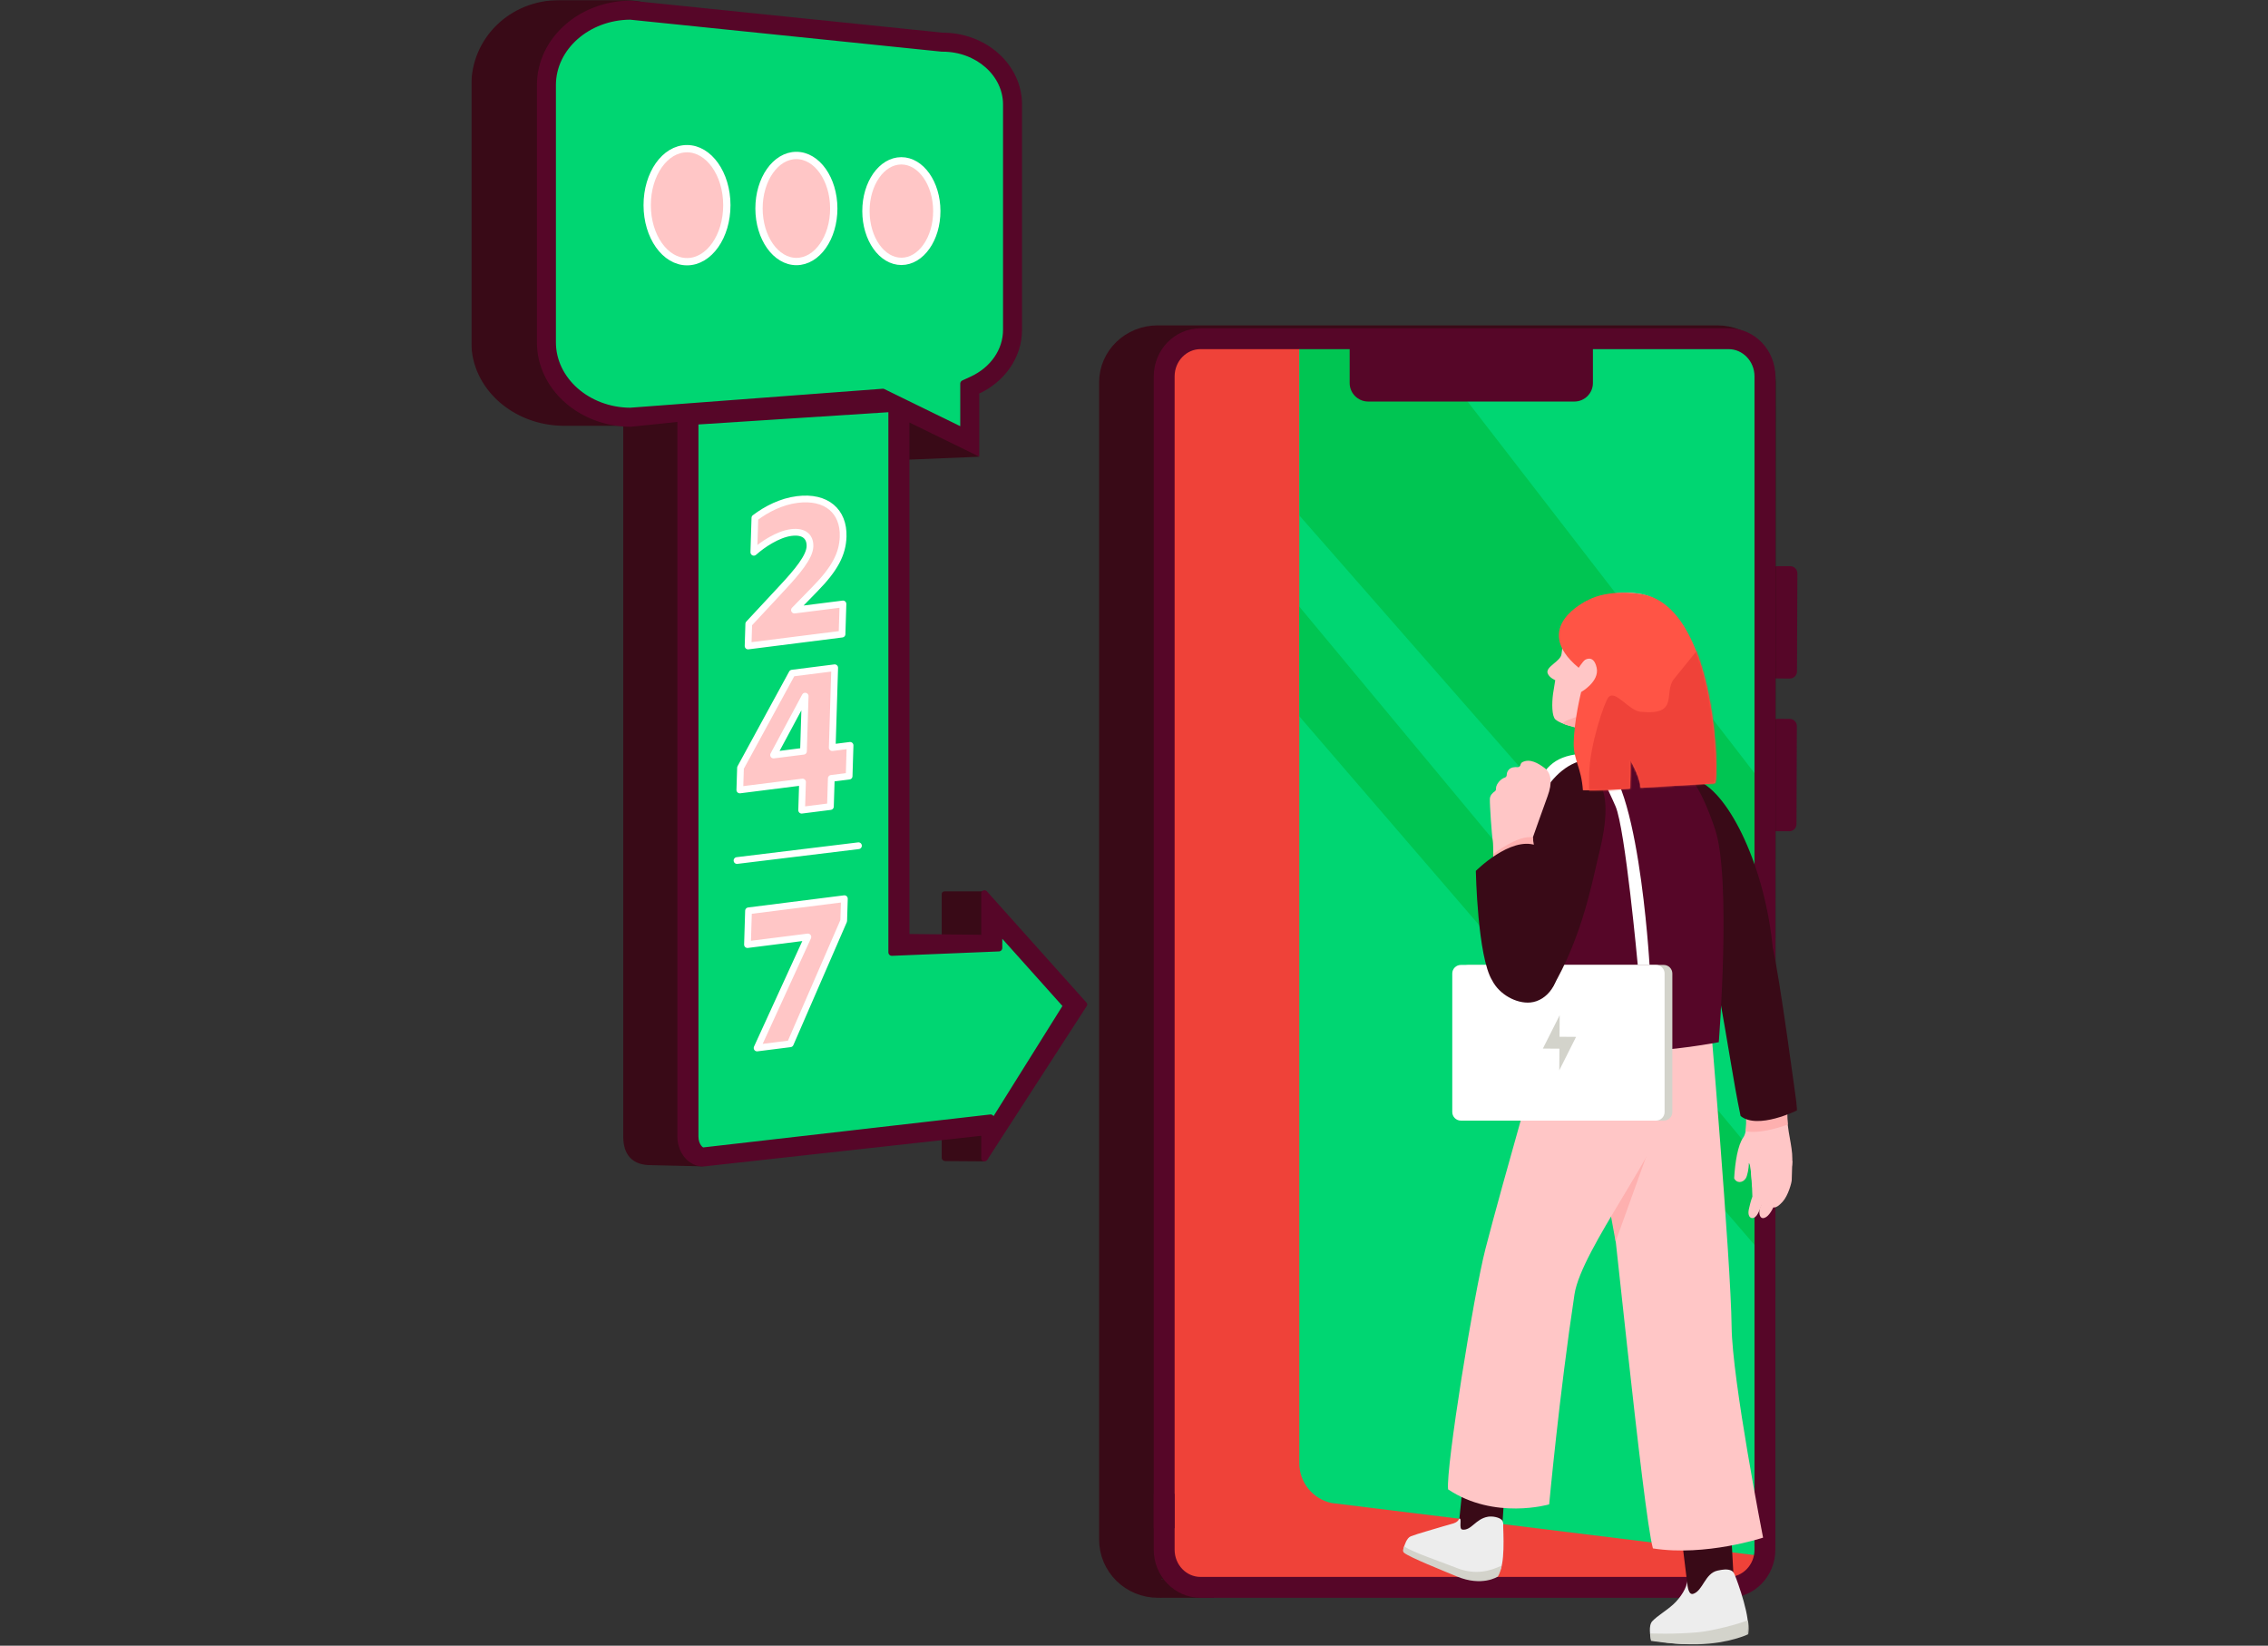 <?xml version="1.0" encoding="UTF-8"?>
<svg viewBox="0 0 1304 946" version="1.1" xmlns="http://www.w3.org/2000/svg" xmlns:xlink="http://www.w3.org/1999/xlink">
    <rect x="0" y="0" width="1304" height="946" fill="#333333" stroke="none"/>
    <title>Group 120</title>
    <defs>
        <polygon id="path-1" points="0 945.266 762.444 945.266 762.444 0 0 0"></polygon>
        <path d="M43.613,0.024 C27.557,0.481 17.983,11.771 17.983,11.771 L17.983,11.771 C17.983,11.771 14.325,14.479 11.495,21.164 L11.495,21.164 C9.977,24.751 8.619,30.409 8.12,35.285 L8.12,35.285 C7.698,39.418 -1.026,42.51 0.1,46.209 L0.1,46.209 C0.898,48.834 4.517,50.31 4.517,50.31 L4.517,50.31 C4.517,50.31 3.396,57.075 3.26,58.078 L3.26,58.078 C2.501,63.666 2.525,71.025 4.619,72.898 L4.619,72.898 C8.036,75.956 17.848,77.708 17.848,77.708 L17.848,77.708 L23.191,107.593 L69.454,103.978 C69.454,103.978 64.439,70.002 68.873,58.432 L68.873,58.432 C71.762,50.892 87.254,25.291 70.872,15.344 L70.872,15.344 C67.882,6.035 60.229,0 45.272,0 L45.272,0 C44.728,0 44.177,0.008 43.613,0.024" id="path-3"></path>
        <polygon id="path-5" points="1.13686838e-13 0 56.826 0 56.826 13.893 1.13686838e-13 13.893"></polygon>
        <path d="M1.532,9.978 C0.724,11.124 3.6,12.915 6.215,18.414 L6.215,18.414 C8.83,23.913 7.746,31.775 5.291,39.4 L5.291,39.4 C5.291,39.4 11.246,34.251 13.202,43.162 L13.202,43.162 C14.946,51.105 4.283,57.1 4.283,57.1 L4.283,57.1 C4.283,57.1 0.243,73.052 0.005,86.505 L0.005,86.505 C-0.165,96.154 4.358,100.349 5.291,113.585 L5.291,113.585 C5.291,113.585 14.349,113.949 32.39,112.643 L32.39,112.643 C32.476,108.414 32.807,102.445 32.59,96.354 L32.59,96.354 C34.403,99.807 38.129,106.583 38.475,112.192 L38.475,112.192 C46.551,111.526 80.926,109.874 81.22,109.563 L81.22,109.563 C83.721,106.911 82.09,7.477 38.693,0.773 L38.693,0.773 C35.491,0.279 32.05,0 28.579,0 L28.579,0 C17.766,0 6.659,2.701 1.532,9.978 L1.532,9.978 Z" id="path-7"></path>
    </defs>
    <g id="Page-1" stroke="none" stroke-width="1" fill="none" fill-rule="evenodd">
        <g id="Group-120">
            <g id="Group-111" transform="translate(271, 0)">
                <g id="Group-57">
                    <path d="M758.05,390.049 L750.916,390.022 C748.635,390.013 746.793,388.156 746.802,385.876 L747.019,329.546 C747.028,327.265 748.884,325.423 751.165,325.432 L758.299,325.459 C760.58,325.468 762.422,327.324 762.413,329.606 L762.196,385.935 C762.187,388.216 760.331,390.058 758.05,390.049" id="Fill-1" fill="#560628"></path>
                    <path d="M757.756,477.834 L750.622,477.806 C748.341,477.797 746.5,475.941 746.508,473.66 L746.725,417.33 C746.734,415.05 748.59,413.208 750.871,413.217 L758.005,413.244 C760.286,413.253 762.128,415.108 762.119,417.39 L761.902,473.72 C761.893,476 760.037,477.843 757.756,477.834" id="Fill-3" fill="#560628"></path>
                    <path d="M469.778,222.8 C469.293,219.898 466.546,217.939 463.643,218.424 C460.741,218.909 458.781,221.656 459.267,224.559 C459.753,227.461 462.499,229.421 465.402,228.935 C468.304,228.449 470.264,225.703 469.778,222.8" id="Fill-5" fill="#560628"></path>
                    <path d="M738.216,882.483 L738.511,219.781 C738.511,208.049 728.597,198.54 716.367,198.54 L394.579,198.54 C382.349,198.54 372.435,208.049 372.435,219.781 L372.435,884.999 C372.435,897.132 382.416,906.968 394.728,906.968 L396.701,906.968" id="Stroke-7" stroke="#390A17" stroke-width="23"></path>
                    <path d="M401.936,908.465 L740.162,908.694 C746.458,908.393 737.152,898.573 748.368,887.49 L748.368,222.434 C748.368,204.885 737.142,190.657 719.592,190.657 L417.906,190.657 C406.195,190.657 396.701,200.153 396.701,211.863 L396.701,887.489 C396.701,899.201 403.477,905.005 401.936,908.465" id="Fill-9" fill="#EF4239"></path>
                    <path d="M748.369,895.243 L494.577,863.986 C483.75,861.662 476.019,852.094 476.019,841.021 L476.019,198.54 L720.722,191.658 C735.889,191.658 748.192,203.939 748.218,219.106 L748.369,895.243 Z" id="Fill-11" fill="#00D672"></path>
                    <polygon id="Fill-13" fill="#00C552" points="476.019 348.67 746.762 674.314 746.762 726.082 476.123 411.846"></polygon>
                    <polygon id="Fill-15" fill="#00C552" points="541.778 190.658 746.761 456.078 746.761 605.303 476.205 296.458 476.205 190.658"></polygon>
                    <polygon id="Fill-17" fill="#390A17" points="380.469 200.32 401.178 205.493 401.329 908.534 380.469 905.129"></polygon>
                    <mask id="mask-2" fill="white">
                        <use xlink:href="#path-1"></use>
                    </mask>
                    <g id="Clip-20"></g>
                    <polygon id="Fill-19" fill="#390A17" mask="url(#mask-2)" points="396.374 918.456 426.874 918.456 426.874 907.859 396.374 907.859"></polygon>
                    <path d="M743.757,858.478 L743.757,890.807 C743.757,902.775 734.393,912.477 722.841,912.477 L419.27,912.477 C407.718,912.477 398.355,902.775 398.355,890.807 L398.355,858.708" id="Stroke-21" stroke="#560628" stroke-width="12" mask="url(#mask-2)"></path>
                    <path d="M743.757,888.695 L743.757,216.366 C743.757,204.398 734.393,194.697 722.841,194.697 L419.27,194.697 C407.718,194.697 398.355,204.398 398.355,216.366 L398.355,878.465" id="Stroke-22" stroke="#560628" stroke-width="12" mask="url(#mask-2)"></path>
                    <path d="M634.196,230.819 L515.655,230.819 C509.766,230.819 504.993,226.045 504.993,220.156 L504.993,194.697 L644.859,194.697 L644.859,220.156 C644.859,226.045 640.085,230.819 634.196,230.819" id="Fill-23" fill="#560628" mask="url(#mask-2)"></path>
                    <polygon id="Fill-24" fill="#390A17" mask="url(#mask-2)" points="291.989 262.554 251.362 264.218 241.149 227.68"></polygon>
                    <path d="M132.795,670.444 L103.837,669.782 C92.38,670.001 87.34,663.603 87.34,653.339 L87.34,229.061 C87.34,219.861 93.707,212.403 101.56,212.403 L205.49,212.403 C213.343,212.403 219.71,219.861 219.71,229.061 L143.539,653.557 C143.539,661.728 139.679,669.135 132.795,670.444" id="Fill-25" fill="#390A17" mask="url(#mask-2)"></path>
                    <path d="M83.36,244.776 L53.514,244.776 C23.959,244.776 0,223.276 0,196.754 L0,48.924 C0,22.403 21.577,-0 51.131,-0 L87.5,-0 C112.409,-0 134.984,19.157 134.984,41.675 L128.462,204.004 C128.462,226.521 108.269,244.776 83.36,244.776" id="Fill-26" fill="#390A17" mask="url(#mask-2)"></path>
                    <path d="M270.442,513.844 L270.442,665.525 C270.442,666.581 271.419,667.438 272.624,667.438 L294.996,667.594 L330.599,576.252 L295.346,512.368 L272.125,512.368 C271.195,512.368 270.442,513.03 270.442,513.844" id="Fill-27" fill="#390A17" mask="url(#mask-2)"></path>
                    <path d="M353.298,576.699 L296.052,512.749 C295.277,511.882 293.689,512.362 293.689,513.465 L293.689,537.886 L251.361,537.412 L251.361,242.023 L291.495,261.651 L291.495,225.909 C306.095,219.16 316.096,205.438 316.096,189.596 L316.096,60.083 C316.096,37.564 295.903,19.31 270.994,19.31 L91.741,0.903 C62.186,0.903 38.227,22.403 38.227,48.925 L38.227,196.754 C38.227,223.276 62.186,244.776 91.741,244.776 L118.992,241.977 L118.992,653.339 C118.992,663.603 126.84,671.427 135.489,669.782 L293.689,652.302 L293.689,665.91 C293.689,667.101 295.492,667.518 296.162,666.481 L353.408,577.986 C353.673,577.578 353.629,577.069 353.298,576.699" id="Fill-28" fill="#560628" mask="url(#mask-2)"></path>
                    <path d="M353.298,576.699 L296.052,512.749 C295.277,511.882 293.689,512.362 293.689,513.465 L293.689,537.886 L251.361,537.412 L251.361,242.023 L291.495,261.651 L291.495,225.909 C306.095,219.16 316.096,205.438 316.096,189.596 L316.096,60.083 C316.096,37.564 295.903,19.31 270.994,19.31 L91.741,0.903 C62.186,0.903 38.227,22.403 38.227,48.925 L38.227,196.754 C38.227,223.276 62.186,244.776 91.741,244.776 L118.992,241.977 L118.992,653.339 C118.992,663.603 126.84,671.427 135.489,669.782 L293.689,652.302 L293.689,665.91 C293.689,667.101 295.492,667.518 296.162,666.481 L353.408,577.986 C353.673,577.578 353.629,577.069 353.298,576.699 Z" id="Stroke-29" stroke="#560628" stroke-width="1.05" mask="url(#mask-2)"></path>
                    <path d="M91.327,236.376 C66.64,236.18 46.625,218.481 46.625,196.755 L46.625,48.925 C46.625,27.198 66.64,9.499 91.327,9.304 L270.565,27.708 L270.994,27.708 C291.233,27.708 307.698,42.231 307.698,60.082 L307.698,189.597 C307.698,201.668 300.139,212.661 287.972,218.286 L283.098,220.539 L283.098,248.194 L236.605,225.458 L91.327,236.376 Z" id="Fill-30" fill="#00D672" mask="url(#mask-2)"></path>
                    <path d="M91.327,236.376 C66.64,236.18 46.625,218.481 46.625,196.755 L46.625,48.925 C46.625,27.198 66.64,9.499 91.327,9.304 L270.565,27.708 L270.994,27.708 C291.233,27.708 307.698,42.231 307.698,60.082 L307.698,189.597 C307.698,201.668 300.139,212.661 287.972,218.286 L283.098,220.539 L283.098,248.194 L236.605,225.458 L91.327,236.376 Z" id="Stroke-31" stroke="#560628" stroke-width="4" stroke-linecap="round" stroke-linejoin="round" mask="url(#mask-2)"></path>
                    <path d="M342.343,578.065 L303.271,534.418 L303.271,544.917 L241.78,547.442 L241.78,234.819 L128.574,242.12 L128.574,653.338 C128.574,658.708 131.845,661.603 133.183,661.603 C133.25,661.603 133.32,661.597 133.396,661.586 L298.53,642.636 L298.501,648.165 L342.343,578.065 Z" id="Fill-32" fill="#00D672" mask="url(#mask-2)"></path>
                    <path d="M342.343,578.065 L303.271,534.418 L303.271,544.917 L241.78,547.442 L241.78,234.819 L128.574,242.12 L128.574,653.338 C128.574,658.708 131.845,661.603 133.183,661.603 C133.25,661.603 133.32,661.597 133.396,661.586 L298.53,642.636 L298.501,648.165 L342.343,578.065 Z" id="Stroke-33" stroke="#560628" stroke-width="4" stroke-linecap="round" stroke-linejoin="round" mask="url(#mask-2)"></path>
                    <g id="Group-36" mask="url(#mask-2)">
                        <g transform="translate(152.74, 486.16)">
                            <line x1="69.844" y1="0" x2="0" y2="8.501" id="Fill-34" stroke="none" fill="#FFC6C6" fill-rule="evenodd"></line>
                            <line x1="69.844" y1="0" x2="0" y2="8.501" id="Stroke-35" stroke="#FFFFFF" stroke-width="3.871" fill="none" stroke-linecap="round" stroke-linejoin="round"></line>
                        </g>
                    </g>
                    <path d="M178.812,337.866 C187.445,328.597 194.515,320.101 194.7,314.088 C194.864,308.769 191.572,305.153 183.964,306.115 C176.136,307.104 167.386,313.048 162.417,317.477 L163.027,297.703 C169.774,292.589 178.252,288.291 187.404,287.135 C204.272,285.003 214.208,294 213.763,308.454 C213.454,318.514 208.908,327.037 197.569,338.606 L185.776,350.694 L213.669,347.17 L213.135,364.514 L159.112,371.342 L159.503,358.622 L178.812,337.866 Z" id="Fill-37" fill="#FFC6C6" mask="url(#mask-2)"></path>
                    <path d="M178.812,337.866 C187.445,328.597 194.515,320.101 194.7,314.088 C194.864,308.769 191.572,305.153 183.964,306.115 C176.136,307.104 167.386,313.048 162.417,317.477 L163.027,297.703 C169.774,292.589 178.252,288.291 187.404,287.135 C204.272,285.003 214.208,294 213.763,308.454 C213.454,318.514 208.908,327.037 197.569,338.606 L185.776,350.694 L213.669,347.17 L213.135,364.514 L159.112,371.342 L159.503,358.622 L178.812,337.866 Z" id="Stroke-38" stroke="#FFFFFF" stroke-width="3.871" stroke-linecap="round" stroke-linejoin="round" mask="url(#mask-2)"></path>
                    <path d="M191.939,400.162 L173.763,434.019 L190.962,431.847 L191.939,400.162 Z M184.439,386.941 L208.915,383.848 L207.501,429.756 L217.754,428.46 L217.21,446.153 L206.956,447.448 L206.457,463.638 L189.918,465.728 L190.418,449.539 L154.366,454.095 L154.757,441.375 L184.439,386.941 Z" id="Fill-39" fill="#FFC6C6" mask="url(#mask-2)"></path>
                    <path d="M191.939,400.162 L173.763,434.019 L190.962,431.847 L191.939,400.162 Z M184.439,386.941 L208.915,383.848 L207.501,429.756 L217.754,428.46 L217.21,446.153 L206.956,447.448 L206.457,463.638 L189.918,465.728 L190.418,449.539 L154.366,454.095 L154.757,441.375 L184.439,386.941 Z" id="Stroke-40" stroke="#FFFFFF" stroke-width="3.871" stroke-linecap="round" stroke-linejoin="round" mask="url(#mask-2)"></path>
                    <polygon id="Fill-41" fill="#FFC6C6" mask="url(#mask-2)" points="158.765 542.993 159.364 523.566 214.49 516.599 214.098 529.319 183.367 600.011 164.292 602.422 193.494 538.603"></polygon>
                    <polygon id="Stroke-42" stroke="#FFFFFF" stroke-width="3.871" stroke-linecap="round" stroke-linejoin="round" mask="url(#mask-2)" points="158.765 542.993 159.364 523.566 214.49 516.599 214.098 529.319 183.367 600.011 164.292 602.422 193.494 538.603"></polygon>
                    <path d="M146.903,117.911 C146.876,99.971 136.602,85.443 123.955,85.462 C111.309,85.481 101.079,100.04 101.106,117.98 C101.133,135.921 111.407,150.449 124.054,150.43 C136.7,150.41 146.93,135.851 146.903,117.911" id="Fill-43" fill="#FFC6C6" mask="url(#mask-2)"></path>
                    <path d="M146.903,117.911 C146.876,99.971 136.602,85.443 123.955,85.462 C111.309,85.481 101.079,100.04 101.106,117.98 C101.133,135.921 111.407,150.449 124.054,150.43 C136.7,150.41 146.93,135.851 146.903,117.911 Z" id="Stroke-44" stroke="#FFFFFF" stroke-width="4.199" stroke-linecap="round" stroke-linejoin="round" mask="url(#mask-2)"></path>
                    <path d="M208.379,119.817 C208.354,102.98 198.712,89.346 186.844,89.365 C174.976,89.382 165.375,103.046 165.4,119.881 C165.426,136.718 175.068,150.352 186.936,150.334 C198.804,150.316 208.405,136.653 208.379,119.817" id="Fill-45" fill="#FFC6C6" mask="url(#mask-2)"></path>
                    <path d="M208.379,119.817 C208.354,102.98 198.712,89.346 186.844,89.365 C174.976,89.382 165.375,103.046 165.4,119.881 C165.426,136.718 175.068,150.352 186.936,150.334 C198.804,150.316 208.405,136.653 208.379,119.817 Z" id="Stroke-46" stroke="#FFFFFF" stroke-width="4.199" stroke-linecap="round" stroke-linejoin="round" mask="url(#mask-2)"></path>
                    <path d="M267.619,121.313 C267.595,105.353 258.454,92.428 247.204,92.445 C235.953,92.462 226.852,105.415 226.877,121.375 C226.901,137.334 236.041,150.259 247.291,150.243 C258.542,150.225 267.643,137.273 267.619,121.313" id="Fill-47" fill="#FFC6C6" mask="url(#mask-2)"></path>
                    <path d="M267.619,121.313 C267.595,105.353 258.454,92.428 247.204,92.445 C235.953,92.462 226.852,105.415 226.877,121.375 C226.901,137.334 236.041,150.259 247.291,150.243 C258.542,150.225 267.643,137.273 267.619,121.313 Z" id="Stroke-48" stroke="#FFFFFF" stroke-width="4.199" stroke-linecap="round" stroke-linejoin="round" mask="url(#mask-2)"></path>
                    <path d="M739.246,666.324 C739.246,666.324 742.55,682.455 742.729,683.883 C742.877,685.059 741.895,689.599 741.639,692.573 C739.547,696.918 740.801,700.217 742.535,700.22 C745.349,700.223 747.553,696.248 748.834,693.585 C750.969,689.145 751.195,680.634 751.261,679.346 C751.294,678.702 750.55,665.317 750.55,665.317 L739.246,666.324 Z" id="Fill-49" fill="#FFC6C6" mask="url(#mask-2)"></path>
                    <path d="M735.226,666.569 C735.226,666.569 736.574,683.417 736.55,687.841 C735.634,690.27 734.908,693.293 734.504,695.128 C733.765,698.491 735.033,700.065 736.221,700.185 C739.342,700.5 740.695,695.169 741.976,692.506 C744.111,688.066 743.534,682.312 743.6,681.024 C743.633,680.38 744.103,668.155 744.103,668.155 L735.226,666.569 Z" id="Fill-50" fill="#FFC6C6" mask="url(#mask-2)"></path>
                    <path d="M745.452,668.315 C745.452,668.315 748.792,679.405 749.034,680.823 C749.235,681.992 749.383,684.051 748.271,686.822 C745.006,690.37 747.372,694.241 749.1,694.092 C750.605,693.962 751.895,693.013 753.895,690.837 C757.23,687.211 759.158,679.645 759.165,678.356 C759.17,677.711 759.495,667.24 759.495,667.24 L745.452,668.315 Z" id="Fill-51" fill="#FFC6C6" mask="url(#mask-2)"></path>
                    <path d="M731.279,653.891 C728.158,658.328 726.594,668.068 726.061,677.295 C727.333,680.273 731.016,680.129 732.784,677.287 C733.606,675.968 734.562,671.586 734.5,668.538 C735.563,669.462 735.61,673.835 736.641,682.702 C737.521,681.701 740.711,677.011 741.262,677.465 C743.766,679.532 745.139,681.589 747.196,679.601 C748.027,678.797 749.784,676.948 750.573,677.568 C752.592,679.156 755.162,678.183 756.753,674.908 C757.177,674.033 759.093,672.077 759.349,669.655 C760.269,660.724 757.239,653.805 756.602,643.175 L756.306,601.101 C756.306,601.101 746.769,588.383 738.466,589.796 C730.163,591.209 729.81,620.532 729.81,620.532 C729.81,620.532 736.113,647.39 731.279,653.891" id="Fill-52" fill="#FFC6C6" mask="url(#mask-2)"></path>
                    <path d="M756.602,638.177 C756.602,643.175 756.875,646.408 756.875,646.408 C756.875,646.408 742.023,652.173 732.662,650.293 C733.315,643.813 732.662,637.02 732.662,637.02 C732.662,637.02 752.397,633.908 756.602,638.177" id="Fill-53" fill="#FEB0AF" mask="url(#mask-2)"></path>
                    <path d="M702.359,538.669 C702.359,538.669 737.84,603.773 749.007,555.175 C746.815,507.113 727.074,462.435 708.862,450.709 C691.206,439.342 677.848,435.905 670.63,435.155 C646.908,432.689 669.769,456.374 678.861,486.454 C687.954,516.533 702.359,538.669 702.359,538.669" id="Fill-54" fill="#390A17" mask="url(#mask-2)"></path>
                    <path d="M716.119,564.885 C723.606,605.457 725.216,619.658 729.764,641.506 C739.602,649.604 762.444,638.184 762.444,638.184 C762.444,638.184 751.83,558.333 748.223,544.945 C741.946,543.219 734.672,543.34 728.896,545.918 C721.471,549.234 713.298,552.143 716.119,564.885" id="Fill-55" fill="#390A17" mask="url(#mask-2)"></path>
                    <path d="M688.138,444.658 C688.138,444.658 683.124,410.682 687.557,399.112 C690.446,391.572 705.939,365.971 689.555,356.024 C686.457,346.377 678.353,340.246 662.297,340.704 C646.242,341.161 636.667,352.452 636.667,352.452 C636.667,352.452 633.009,355.159 630.179,361.844 C628.66,365.431 627.303,371.09 626.805,375.965 C626.382,380.097 617.659,383.19 618.784,386.889 C619.582,389.514 623.2,390.99 623.2,390.99 C623.2,390.99 622.08,397.755 621.944,398.759 C621.184,404.346 621.209,411.705 623.303,413.579 C626.72,416.636 636.533,418.388 636.533,418.388 L641.875,448.272 L688.138,444.658 Z" id="Fill-56" fill="#FFC6C6" mask="url(#mask-2)"></path>
                </g>
                <g id="Group-60" transform="translate(618.684, 340.68)">
                    <mask id="mask-4" fill="white">
                        <use xlink:href="#path-3"></use>
                    </mask>
                    <g id="Clip-59"></g>
                    <path d="M34.834,64.42 C34.834,64.42 31.832,88.738 34.383,105.934 C66.225,111.244 80.444,104.01 80.444,104.01 L67.088,62.97 L32.65,64.103" id="Fill-58" fill="#FEB0AF" mask="url(#mask-4)"></path>
                </g>
                <g id="Group-100" transform="translate(535.674, 340.698)">
                    <polygon id="Fill-61" fill="#390A17" points="56.378 546.949 31.459 541.711 35.382 502.966 58.668 512.396"></polygon>
                    <polygon id="Fill-63" fill="#390A17" points="164.586 578.925 190.71 577.576 188.111 530.522 158.859 532.465"></polygon>
                    <path d="M191.009,565.303 C192.041,567.643 200.67,591.187 197.719,596.785 C193.539,600.662 180.932,603.316 171.728,604.04 C164.569,605.243 147.478,603.618 142.489,601.615 C142.243,599.888 140.979,593.681 143.328,591.224 C146.413,587.996 151.043,585.462 155.287,581.656 C159.581,577.804 163.516,571.47 163.28,568.053 C163.516,571.47 164.211,576.32 166.841,575.498 C172.444,573.749 173.551,563.763 180.781,562.154 C183.693,561.505 186.189,561.175 188.342,561.956 C189.94,562.534 190.47,563.895 191.009,565.303" id="Fill-65" fill="#EDEDED"></path>
                    <g id="Group-69" transform="translate(142.018, 590.675)">
                        <mask id="mask-6" fill="white">
                            <use xlink:href="#path-5"></use>
                        </mask>
                        <g id="Clip-68"></g>
                        <path d="M1.13686838e-13,7.569 C1.13686838e-13,7.569 14.309,8.199 28.157,6.854 C35.445,6.146 50.618,2.373 56.215,0 C57.431,4.517 56.456,8.057 56.456,8.057 C56.456,8.057 45.604,13.345 27.544,13.857 C15.02,14.212 0.506,11.84 0.506,11.84 L1.13686838e-13,7.569 Z" id="Fill-67" fill="#D3D3CB" mask="url(#mask-6)"></path>
                    </g>
                    <path d="M116.428,249.737 L175.888,235.64 C175.888,235.64 188.542,384.147 188.928,421.919 C189.242,452.661 207.019,543.191 207.019,543.191 C207.019,543.191 174.114,554.159 143.689,549.383 C138.034,529.955 118.995,335.253 116.428,322.874 C94.426,257.962 117.883,258.044 116.428,249.737" id="Fill-70" fill="#FFC6C6"></path>
                    <polygon id="Fill-72" fill="#FEB0AF" points="140.861 321.288 122.236 373.029 118.014 349.874"></polygon>
                    <path d="M145.451,248.555 C148.956,249.438 157.035,255.641 152.336,295.089 C149.614,317.937 102.513,377.44 98.59,403.326 C89.885,460.766 84.03,524.076 84.03,524.076 C84.03,524.076 52.594,533.247 25.909,515.451 C24.578,503.096 40.665,403.318 47.393,377.181 C57.207,339.055 84.127,245.602 84.127,245.602 C84.127,245.602 114.647,240.798 145.451,248.555" id="Fill-74" fill="#FFC6C6"></path>
                    <path d="M127.784,92.798 C118.564,92.954 109.936,92.577 100.306,99.447 C81.442,112.904 71.287,146.015 71.747,150.265 C73.334,164.924 71.275,259.433 71.275,259.433 C71.275,259.433 91.033,263.143 132.199,263.559 C153.537,263.775 181.555,258.395 181.555,258.395 C181.555,258.395 188.948,164.472 179.428,135.987 C171.659,112.741 161.711,95.515 146.668,93.562 C139.613,92.138 137.815,92.628 127.784,92.798" id="Fill-76" fill="#560628"></path>
                    <path d="M134.959,213.979 L141.733,213.979 C141.733,213.979 134.946,95.048 110.475,95.515 C110.943,100.291 116.949,110.69 122.198,122.809 C127.782,135.7 134.959,213.979 134.959,213.979" id="Fill-78" fill="#FFFFFF"></path>
                    <path d="M59.838,213.979 L53.065,213.979 C53.065,213.979 51.234,148.762 74.134,113.585 C81.896,101.664 85.128,94.262 102.167,92.578 C101.991,94.375 107.276,93.725 105.633,95.893 C102.91,99.487 88.346,99.965 76.928,120.461 C65.662,140.687 59.838,213.979 59.838,213.979" id="Fill-80" fill="#FFFFFF"></path>
                    <path d="M149.909,303.467 L37.712,303.467 C34.982,303.467 32.77,301.254 32.77,298.525 L32.77,218.92 C32.77,216.192 34.982,213.979 37.712,213.979 L149.909,213.979 C152.638,213.979 154.851,216.192 154.851,218.92 L154.851,298.525 C154.851,301.254 152.638,303.467 149.909,303.467" id="Fill-82" fill="#D3D3CB"></path>
                    <path d="M145.453,303.467 L33.256,303.467 C30.526,303.467 28.314,301.254 28.314,298.525 L28.314,218.92 C28.314,216.192 30.526,213.979 33.256,213.979 L145.453,213.979 C148.182,213.979 150.395,216.192 150.395,218.92 L150.395,298.525 C150.395,301.254 148.182,303.467 145.453,303.467" id="Fill-84" fill="#FFFFFF"></path>
                    <polygon id="Fill-86" fill="#D3D3CB" points="89.985 255.271 99.499 255.337 89.839 274.578 89.933 262.116 80.419 262.05 90.079 242.869"></polygon>
                    <path d="M99.359,71.531 C99.359,71.531 104.54,73.526 104.239,75.112 C103.938,76.697 101.905,78.255 101.905,78.255 C101.905,78.255 94.269,76.377 92.312,75.373 C90.354,74.37 99.359,71.531 99.359,71.531" id="Fill-88" fill="#FEB0AF"></path>
                    <path d="M57.593,536.574 C57.572,538.825 59.023,560.309 54.623,563.729 C49.863,565.321 35.707,563.404 28.062,560.643 C22.321,559.125 5.112,554.922 0.851,551.253 C0.33,550.804 0.112,550.1 0.298,549.438 C0.897,547.302 2.144,543.37 4.458,542.438 C8.104,540.97 18.216,538.231 23.003,536.719 C27.846,535.188 31.26,535.095 32.311,532.267 C34.175,531.742 31.77,538.283 34.178,538.58 C39.308,539.211 41.657,532.418 48.836,531.176 C51.424,530.728 55.225,531.512 56.669,532.921 C57.74,533.965 57.672,535.248 57.593,536.574" id="Fill-90" fill="#EDEDED"></path>
                    <path d="M0.083,550.039 C0.454,548.867 0.676,548.174 0.676,548.174 C4.759,551.352 22.096,557.125 30.793,560.595 C41.875,565.017 50.382,562.22 56.756,559.245 C56.09,563.31 54.521,565.564 54.521,565.564 C54.521,565.564 45.51,571.604 30.838,565.457 C22.182,561.829 4.213,554.717 0.678,551.962 C0.096,551.509 -0.14,550.741 0.083,550.039" id="Fill-92" fill="#D3D3CB"></path>
                    <path d="M53.064,202.072 C53.064,202.072 71.714,237.173 85.995,226.708 C101.616,199.915 107.68,171.991 111.827,153.563 C112.925,148.684 119.3,126.794 114.893,113.594 C111.3,102.836 118.096,95.514 110.475,95.514 C83.646,95.514 73.136,128.825 68.123,145.512 C59.928,172.791 53.064,202.072 53.064,202.072" id="Fill-94" fill="#390A17"></path>
                    <path d="M100.997,43.162 C103.428,39.399 109.397,32.781 109.397,32.781 L105.731,4.614 C105.731,4.614 72.828,19.842 100.997,43.162" id="Fill-96" fill="#FF5445"></path>
                    <path d="M104.352,18.414 C106.967,23.913 105.883,31.774 103.428,39.399 C103.428,39.399 109.383,34.251 111.339,43.162 C113.082,51.105 102.42,57.1 102.42,57.1 C102.42,57.1 98.38,73.053 98.142,86.505 C97.972,96.154 102.496,100.35 103.428,113.585 C103.428,113.585 112.486,113.949 130.527,112.644 C130.613,108.414 130.944,102.445 130.727,96.354 C132.54,99.807 136.266,106.583 136.611,112.192 C144.688,111.526 179.063,109.874 179.357,109.562 C181.858,106.911 180.227,7.476 136.831,0.773 C123.651,-1.263 106.44,0.366 99.669,9.977 C98.861,11.124 101.737,12.915 104.352,18.414" id="Fill-98" fill="#FF5445"></path>
                </g>
                <g id="Group-103" transform="translate(633.811, 340.698)">
                    <mask id="mask-8" fill="white">
                        <use xlink:href="#path-7"></use>
                    </mask>
                    <g id="Clip-102"></g>
                    <path d="M75.522,27.473 C75.522,27.473 64.392,41.395 57.792,49.414 C51.191,57.435 61.303,70.808 38.295,68.439 C31.774,67.769 23.988,55.74 20.046,60.042 C17.641,62.669 9.166,88.025 8.926,103.879 C8.986,99.886 8.307,102.811 9.836,160.768 L72.531,147.691 L86.105,127.547 L82.728,64.201 L84.764,52.541 L75.522,27.473 Z" id="Fill-101" fill="#EF4239" mask="url(#mask-8)"></path>
                </g>
                <g id="Group-110" transform="translate(577.538, 437.313)">
                    <path d="M32.791,44.063 C32.791,44.063 38.961,26.562 41.255,20.371 C44.1,12.694 43.436,7.362 39.68,4.266 C35.844,1.367 31.128,-1.383 26.824,0.769 C26.134,1.115 25.804,1.795 25.65,2.44 C25.462,3.233 24.734,3.761 23.923,3.683 C22.45,3.542 20.3,3.656 18.936,5.151 C18.004,6.171 17.777,7.311 17.769,8.159 C17.763,8.839 17.343,9.454 16.694,9.661 C15.764,9.958 14.433,10.647 13.138,12.245 C11.773,13.929 11.549,15.293 11.598,16.134 C11.632,16.721 11.368,17.275 10.879,17.603 C9.806,18.328 8.168,19.769 8.074,21.868 C7.933,25.004 9.151,42.982 9.785,46.261 C10.419,49.541 9.79,102.455 12.1,105.955 C14.409,109.454 40.363,103.28 40.363,103.28 C40.363,103.28 37.722,69.072 35.433,60.555 C33.144,52.039 32.791,44.063 32.791,44.063" id="Fill-104" fill="#FFC6C6"></path>
                    <path d="M32.791,44.063 L33.496,50.98 L10.28,59.658 L10.05,53.599 C10.05,53.599 24.536,42.331 32.791,44.063" id="Fill-106" fill="#FEB0AF"></path>
                    <path d="M47.171,113.862 C40.15,73.207 39.136,60.782 34.519,48.593 C19.841,43.394 0,63.321 0,63.321 C0,63.321 0.959,112.751 9.443,126.345 C13.509,134.313 23.291,139.711 31.376,138.955 C40.987,138.055 49.233,127.493 47.171,113.862" id="Fill-108" fill="#390A17"></path>
                </g>
            </g>
            <rect id="Rectangle" x="0" y="0" width="1304" height="945"></rect>
        </g>
    </g>
</svg>